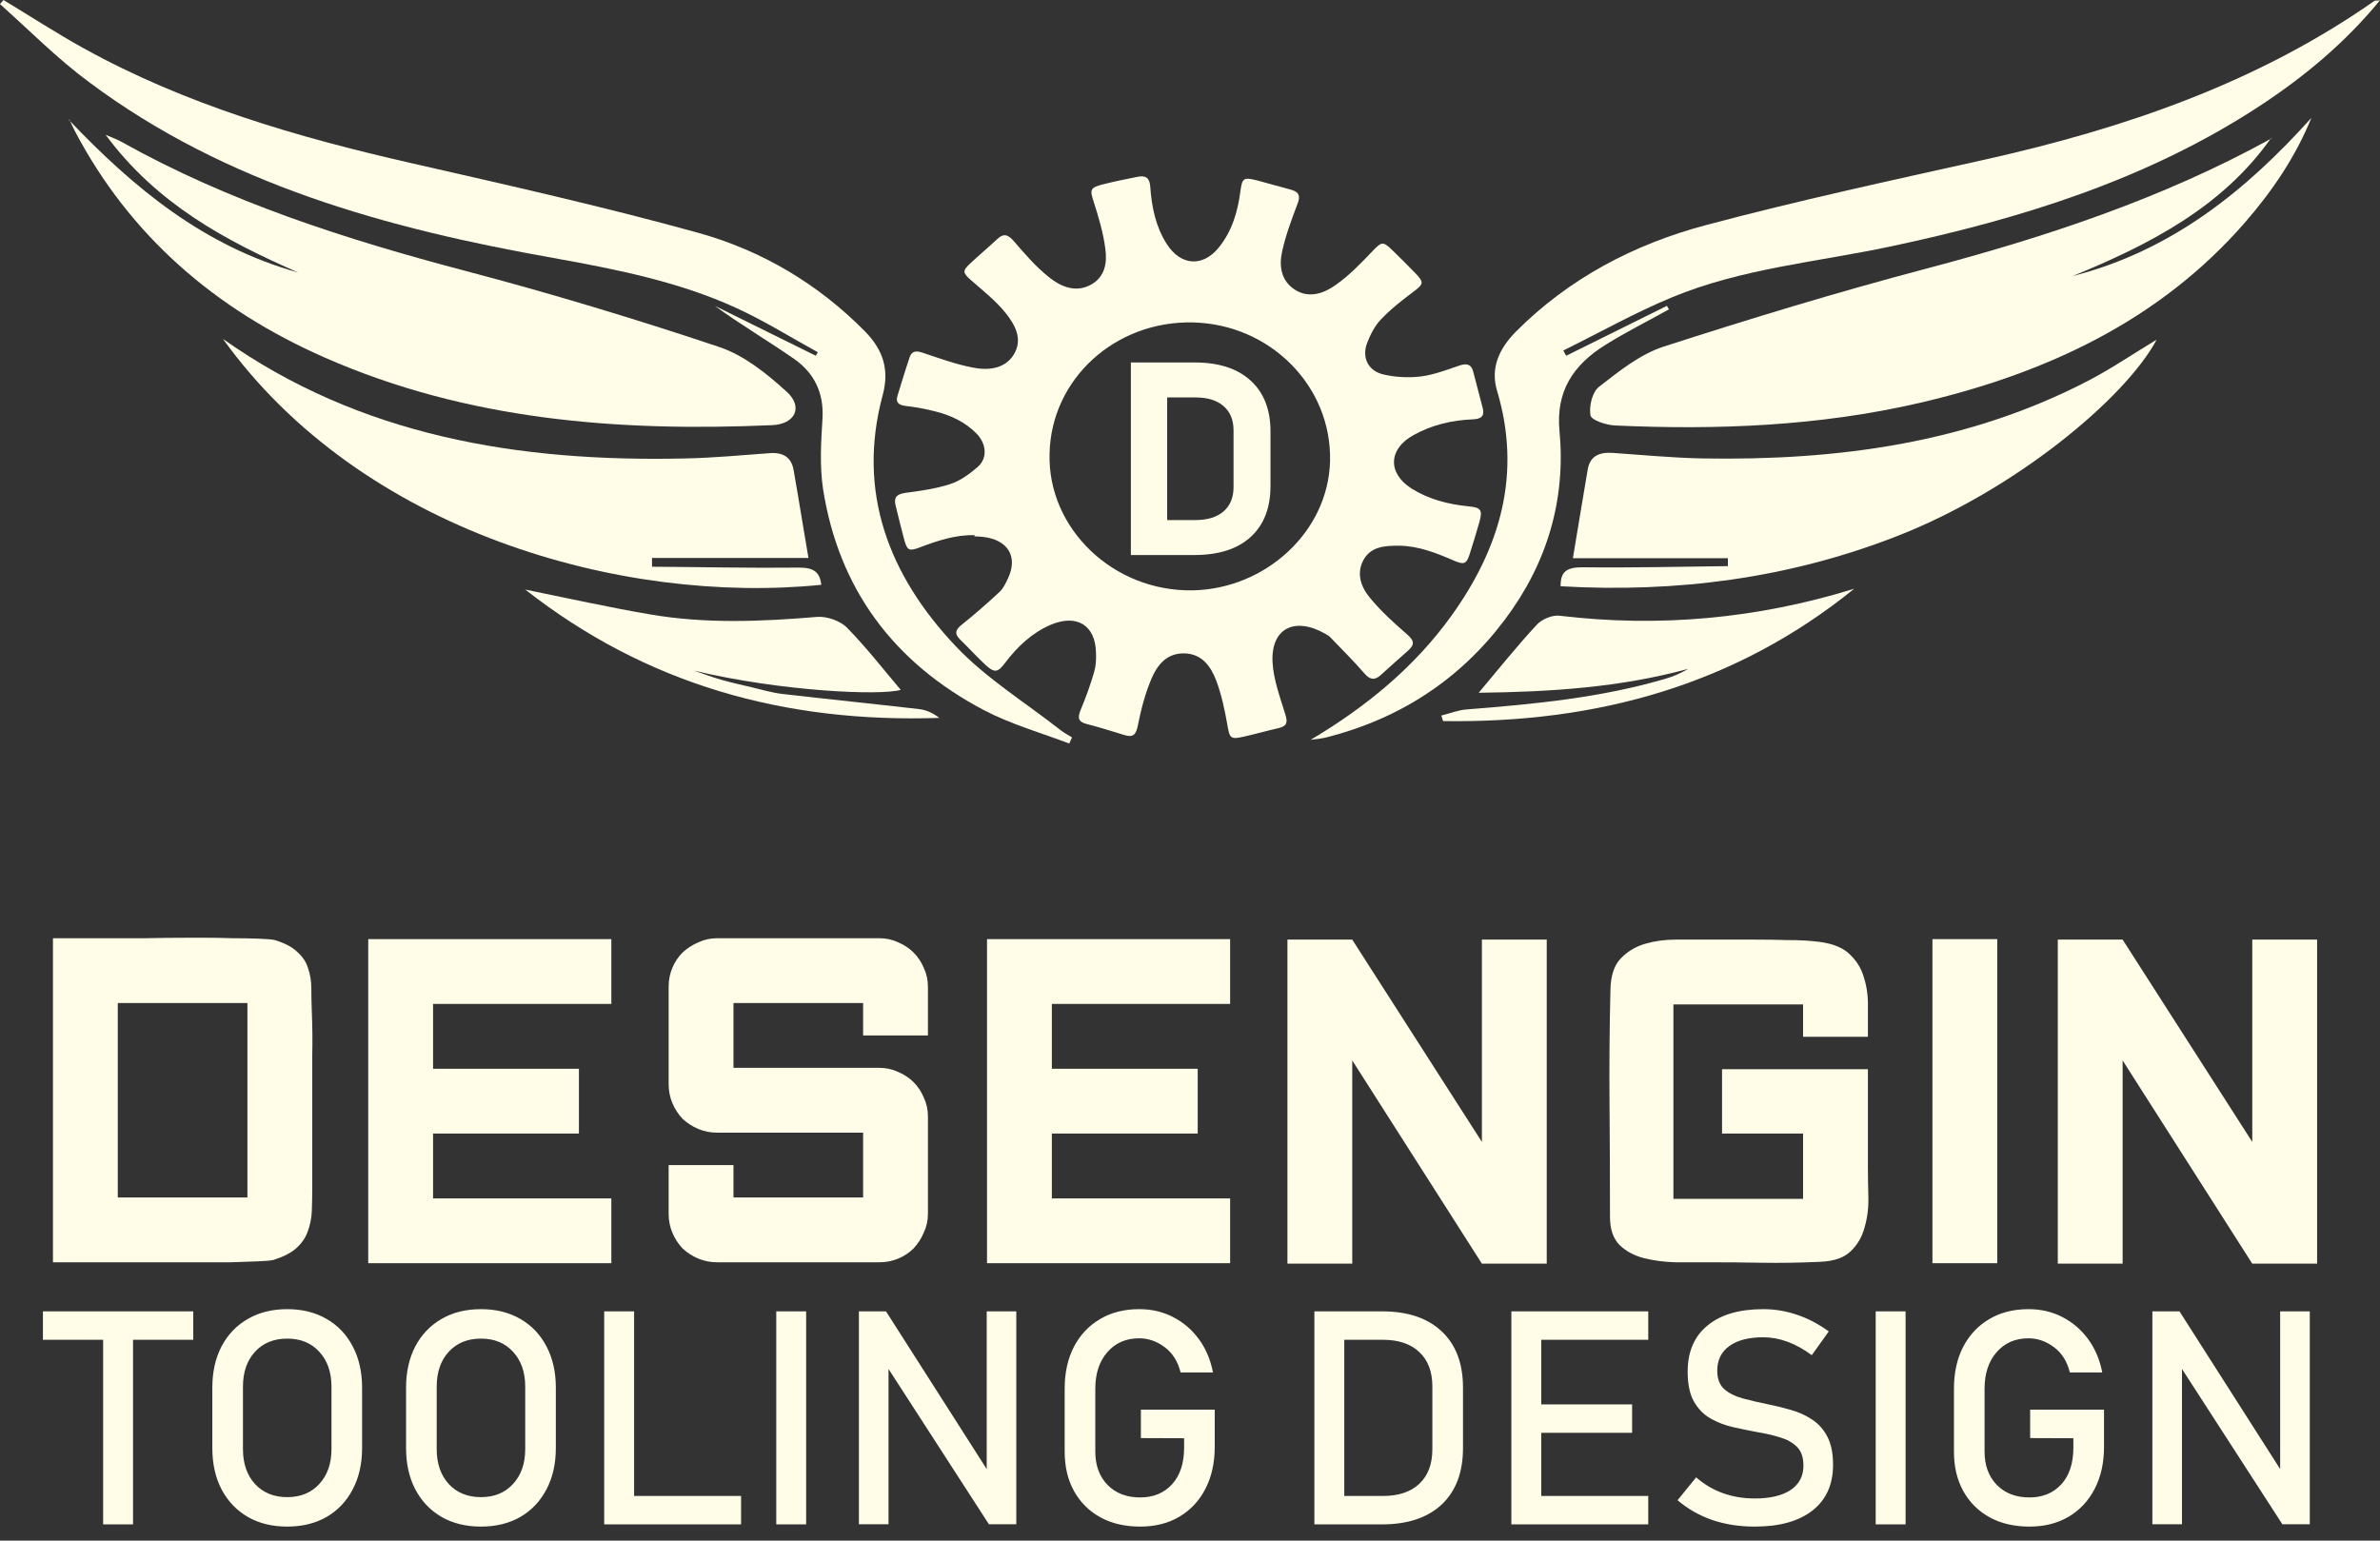<svg xmlns="http://www.w3.org/2000/svg" width="156" height="101" viewBox="0 0 156 101" fill="none"><rect x="0" y="0" width="156" height="101" fill="#333333" stroke="none"/><g clip-path="url(#clip0_1479_561)"><g clip-path="url(#clip1_1479_561)"><path d="M4.514 7.861C8.742 12.3 13.352 16.145 19.551 17.867C14.787 15.782 10.272 13.371 6.924 8.837C7.498 9.086 7.728 9.162 7.957 9.296C14.998 13.237 22.65 15.686 30.475 17.752C36.08 19.226 41.648 20.909 47.138 22.746C48.784 23.3 50.276 24.506 51.577 25.692C52.667 26.687 52.112 27.816 50.601 27.873C40.519 28.313 30.628 27.548 21.311 23.453C14.079 20.278 8.512 15.438 4.915 8.608C4.781 8.359 4.667 8.091 4.552 7.842L4.514 7.861Z" fill="#FFFCE8"></path><path d="M148.861 9.05C145.685 13.565 140.902 16.032 135.852 18.099C142.356 16.434 147.216 12.493 151.501 7.729C150.468 10.274 148.938 12.531 147.139 14.598C141.534 21.026 134.111 24.489 125.789 26.421C119.246 27.932 112.569 28.2 105.873 27.894C105.299 27.875 104.304 27.55 104.247 27.224C104.151 26.631 104.361 25.694 104.821 25.349C106.122 24.336 107.499 23.226 109.029 22.729C114.712 20.892 120.432 19.151 126.229 17.62C134.111 15.535 141.763 13.01 148.899 9.069L148.861 9.05Z" fill="#FFFCE8"></path><path d="M85.882 48.517C89.555 46.336 92.712 43.734 95.123 40.386C98.356 35.89 99.752 31.05 98.126 25.617C97.686 24.144 98.241 22.881 99.351 21.752C102.814 18.27 107.08 16.013 111.844 14.75C117.87 13.143 123.992 11.823 130.095 10.465C139.259 8.418 147.964 5.433 155.635 0.057C155.693 0.019 155.788 0.057 155.999 0.019C153.722 2.793 151.063 5.012 148.117 6.945C140.77 11.766 132.467 14.348 123.877 16.166C119.094 17.18 114.139 17.601 109.586 19.495C107.137 20.509 104.841 21.81 102.469 22.977C102.527 23.091 102.584 23.206 102.66 23.321C104.861 22.231 107.061 21.14 109.261 20.05C109.299 20.126 109.337 20.203 109.395 20.279C107.998 21.064 106.563 21.771 105.224 22.613C103.1 23.933 101.972 25.674 102.22 28.257C102.641 32.753 101.417 36.923 98.643 40.616C95.716 44.519 91.813 47.101 86.934 48.345C86.609 48.422 86.265 48.46 85.921 48.498L85.882 48.517Z" fill="#FFFCE8"></path><path d="M70.096 48.747C68.221 48.039 66.27 47.484 64.51 46.566C58.503 43.409 54.963 38.531 53.949 32.064C53.72 30.553 53.815 28.984 53.911 27.434C54.007 25.789 53.395 24.469 52.055 23.532C50.353 22.346 48.554 21.293 46.852 20.05C49.052 21.14 51.252 22.231 53.471 23.321C53.509 23.245 53.567 23.168 53.605 23.092C51.826 22.116 50.123 21.044 48.286 20.203C44.498 18.462 40.404 17.658 36.272 16.912C25.348 14.98 14.787 12.072 5.853 5.395C3.749 3.845 1.931 1.99 -0.001 0.268C0.075 0.172 0.152 0.096 0.228 0C1.969 1.052 3.672 2.162 5.47 3.157C12.166 6.868 19.475 8.992 26.955 10.694C33.249 12.129 39.562 13.545 45.78 15.267C49.97 16.434 53.643 18.634 56.685 21.714C57.89 22.939 58.311 24.239 57.852 25.923C56.15 32.256 58.254 37.727 62.654 42.376C64.644 44.48 67.227 46.068 69.541 47.886C69.771 48.058 70.02 48.192 70.268 48.345C70.211 48.479 70.135 48.613 70.077 48.766L70.096 48.747Z" fill="#FFFCE8"></path><path d="M14.575 22.192C23.605 28.601 33.994 30.304 44.918 30.055C46.755 30.017 48.591 29.845 50.409 29.711C51.308 29.634 51.863 29.96 52.016 30.802C52.341 32.638 52.628 34.475 52.991 36.579H42.737C42.737 36.77 42.737 36.962 42.737 37.153C45.951 37.172 49.165 37.249 52.379 37.211C53.336 37.211 53.737 37.498 53.833 38.339C40.785 39.659 23.682 34.877 14.595 22.192H14.575Z" fill="#FFFCE8"></path><path d="M103.097 36.597C103.46 34.454 103.747 32.618 104.072 30.762C104.226 29.901 104.819 29.633 105.699 29.691C107.669 29.825 109.621 30.016 111.591 30.054C120.43 30.207 129.001 29.059 136.902 24.946C138.471 24.123 139.925 23.128 141.36 22.268C139.313 26.113 132.023 32.178 124.256 35.181C117.216 37.917 109.888 38.874 102.293 38.434C102.274 37.42 102.752 37.19 103.747 37.19C106.923 37.228 110.08 37.152 113.256 37.114C113.256 36.941 113.256 36.769 113.256 36.597H103.097Z" fill="#FFFCE8"></path><path d="M34.4 38.646C37.231 39.22 39.871 39.813 42.569 40.272C46.204 40.904 49.877 40.751 53.55 40.444C54.181 40.387 55.042 40.693 55.483 41.114C56.764 42.415 57.874 43.85 59.041 45.227C57.702 45.61 51.293 45.342 45.477 43.965C46.07 44.156 46.644 44.386 47.256 44.558C47.926 44.749 48.595 44.902 49.265 45.055C49.934 45.208 50.604 45.419 51.293 45.495C54.277 45.84 57.281 46.146 60.265 46.49C60.724 46.547 61.184 46.758 61.566 47.064C51.446 47.408 42.358 44.883 34.4 38.627V38.646Z" fill="#FFFCE8"></path><path d="M121.525 38.606C113.757 44.9 104.651 47.425 94.588 47.273C94.549 47.158 94.511 47.024 94.473 46.909C95.028 46.775 95.582 46.545 96.156 46.507C100.557 46.163 104.938 45.742 109.166 44.498C109.682 44.345 110.18 44.135 110.658 43.848C106.181 45.072 101.628 45.359 96.922 45.417C98.261 43.829 99.428 42.356 100.729 40.959C101.054 40.596 101.743 40.309 102.221 40.366C108.783 41.15 115.192 40.557 121.505 38.606H121.525Z" fill="#FFFCE8"></path><path d="M63.897 35.086C62.615 35.048 61.448 35.45 60.281 35.89C59.612 36.138 59.478 36.1 59.286 35.45C59.076 34.665 58.885 33.881 58.693 33.096C58.579 32.58 58.808 32.389 59.344 32.312C60.339 32.178 61.334 32.044 62.271 31.738C62.941 31.528 63.553 31.069 64.088 30.61C64.739 30.035 64.662 29.098 64.012 28.428C63.285 27.682 62.328 27.223 61.314 26.974C60.664 26.802 60.014 26.688 59.344 26.611C58.885 26.554 58.693 26.362 58.827 25.941C59.095 25.081 59.344 24.239 59.631 23.397C59.784 22.976 60.09 22.995 60.492 23.129C61.582 23.493 62.673 23.894 63.801 24.105C64.796 24.296 65.887 24.181 66.461 23.225C67.054 22.23 66.537 21.293 65.906 20.508C65.275 19.724 64.452 19.073 63.687 18.404C63.094 17.887 63.055 17.772 63.61 17.256C64.184 16.72 64.777 16.223 65.351 15.687C65.81 15.247 66.097 15.4 66.48 15.84C67.188 16.663 67.896 17.485 68.737 18.155C69.484 18.767 70.459 19.207 71.454 18.691C72.43 18.193 72.583 17.218 72.449 16.299C72.315 15.266 72.009 14.233 71.684 13.219C71.435 12.454 71.435 12.301 72.277 12.09C73.023 11.899 73.788 11.746 74.553 11.593C75.108 11.478 75.357 11.669 75.395 12.243C75.491 13.563 75.74 14.845 76.486 16.012C77.404 17.428 78.839 17.524 79.891 16.223C80.771 15.132 81.135 13.85 81.307 12.511C81.421 11.669 81.517 11.612 82.378 11.822C83.124 12.014 83.87 12.243 84.617 12.435C85.171 12.588 85.248 12.875 85.037 13.391C84.655 14.405 84.272 15.419 84.043 16.471C83.832 17.409 83.947 18.404 84.884 18.997C85.803 19.59 86.797 19.226 87.563 18.672C88.462 18.04 89.227 17.237 89.992 16.433C90.547 15.859 90.643 15.802 91.236 16.376C91.772 16.892 92.288 17.409 92.805 17.945C93.34 18.499 93.302 18.633 92.69 19.092C91.925 19.666 91.159 20.259 90.509 20.948C90.088 21.388 89.801 21.981 89.591 22.536C89.265 23.454 89.686 24.315 90.662 24.545C91.466 24.736 92.346 24.774 93.149 24.679C94.01 24.564 94.852 24.239 95.694 23.952C96.172 23.799 96.44 23.913 96.555 24.334C96.765 25.138 96.975 25.941 97.186 26.745C97.32 27.281 97.09 27.472 96.535 27.491C95.158 27.548 93.857 27.855 92.652 28.524C91.006 29.423 90.93 31.011 92.518 32.025C93.647 32.733 94.909 33.058 96.229 33.192C97.071 33.269 97.186 33.422 96.975 34.206C96.765 34.914 96.555 35.641 96.325 36.349C96.115 36.98 95.961 37.038 95.292 36.751C94.144 36.253 92.996 35.794 91.714 35.775C90.796 35.775 89.878 35.813 89.38 36.693C88.883 37.592 89.208 38.492 89.801 39.2C90.509 40.06 91.351 40.826 92.212 41.572C92.671 41.974 92.766 42.222 92.307 42.643C91.695 43.179 91.102 43.715 90.509 44.25C90.088 44.633 89.782 44.556 89.418 44.135C88.73 43.332 87.965 42.586 87.237 41.821C87.142 41.706 87.008 41.629 86.874 41.553C84.865 40.405 83.296 41.189 83.411 43.408C83.469 44.556 83.909 45.723 84.253 46.852C84.406 47.349 84.368 47.598 83.813 47.732C83.048 47.904 82.321 48.115 81.555 48.287C80.637 48.497 80.599 48.402 80.446 47.502C80.274 46.527 80.063 45.532 79.719 44.614C79.374 43.715 78.8 42.854 77.614 42.834C76.447 42.815 75.835 43.638 75.472 44.499C75.051 45.494 74.783 46.546 74.573 47.598C74.458 48.153 74.285 48.363 73.712 48.191C72.889 47.943 72.066 47.675 71.225 47.464C70.651 47.311 70.631 47.043 70.823 46.565C71.167 45.742 71.473 44.901 71.722 44.04C71.837 43.638 71.856 43.198 71.837 42.777C71.798 40.998 70.593 40.233 68.871 40.959C67.628 41.495 66.69 42.394 65.887 43.447C65.409 44.097 65.179 44.135 64.586 43.581C64.012 43.045 63.495 42.471 62.922 41.916C62.52 41.514 62.654 41.266 63.055 40.94C63.897 40.271 64.72 39.544 65.504 38.817C65.772 38.568 65.925 38.224 66.078 37.898C66.729 36.502 66.078 35.392 64.452 35.201C64.261 35.182 64.05 35.163 63.859 35.163L63.897 35.086ZM68.795 29.748C68.661 34.627 72.946 38.798 78.188 38.702C82.952 38.606 87.065 34.857 87.18 30.227C87.295 25.329 83.277 21.273 78.227 21.139C73.099 21.006 68.891 24.851 68.795 29.748Z" fill="#FFFCE8"></path><path d="M75.323 36.386V34.094H78.353C79.146 34.094 79.76 33.906 80.194 33.53C80.634 33.154 80.854 32.621 80.854 31.932V28.216C80.854 27.528 80.634 26.995 80.194 26.619C79.76 26.243 79.146 26.055 78.353 26.055H75.323V23.763H78.301C79.887 23.763 81.111 24.159 81.974 24.952C82.842 25.739 83.276 26.851 83.276 28.286V31.863C83.276 33.298 82.842 34.413 81.974 35.206C81.105 35.993 79.878 36.386 78.292 36.386H75.323ZM74.125 36.386V23.763H76.504V36.386H74.125Z" fill="#FFFCE8"></path></g><path d="M6.761 99.937V87.113H8.72V99.937H6.761ZM2.813 87.834V85.97H12.668V87.834H2.813ZM18.826 100.081C17.84 100.081 16.978 99.87 16.242 99.447C15.505 99.018 14.932 98.416 14.522 97.641C14.119 96.866 13.917 95.963 13.917 94.932V90.975C13.917 89.944 14.119 89.041 14.522 88.266C14.932 87.491 15.505 86.892 16.242 86.469C16.978 86.04 17.84 85.826 18.826 85.826C19.812 85.826 20.673 86.04 21.41 86.469C22.146 86.892 22.716 87.491 23.119 88.266C23.529 89.041 23.734 89.944 23.734 90.975V94.932C23.734 95.963 23.529 96.866 23.119 97.641C22.716 98.416 22.146 99.018 21.41 99.447C20.673 99.87 19.812 100.081 18.826 100.081ZM18.826 98.15C19.703 98.15 20.404 97.862 20.929 97.286C21.461 96.709 21.727 95.947 21.727 95V90.907C21.727 89.96 21.461 89.198 20.929 88.621C20.404 88.045 19.703 87.757 18.826 87.757C17.948 87.757 17.244 88.045 16.712 88.621C16.187 89.198 15.925 89.96 15.925 90.907V95C15.925 95.947 16.187 96.709 16.712 97.286C17.244 97.862 17.948 98.15 18.826 98.15ZM31.525 100.081C30.538 100.081 29.677 99.87 28.941 99.447C28.204 99.018 27.631 98.416 27.221 97.641C26.818 96.866 26.616 95.963 26.616 94.932V90.975C26.616 89.944 26.818 89.041 27.221 88.266C27.631 87.491 28.204 86.892 28.941 86.469C29.677 86.04 30.538 85.826 31.525 85.826C32.511 85.826 33.372 86.04 34.109 86.469C34.845 86.892 35.415 87.491 35.819 88.266C36.228 89.041 36.433 89.944 36.433 90.975V94.932C36.433 95.963 36.228 96.866 35.819 97.641C35.415 98.416 34.845 99.018 34.109 99.447C33.372 99.87 32.511 100.081 31.525 100.081ZM31.525 98.15C32.402 98.15 33.103 97.862 33.628 97.286C34.16 96.709 34.426 95.947 34.426 95V90.907C34.426 89.96 34.16 89.198 33.628 88.621C33.103 88.045 32.402 87.757 31.525 87.757C30.647 87.757 29.943 88.045 29.411 88.621C28.886 89.198 28.624 89.96 28.624 90.907V95C28.624 95.947 28.886 96.709 29.411 97.286C29.943 97.862 30.647 98.15 31.525 98.15ZM39.603 99.937V85.97H41.563V99.937H39.603ZM40.583 99.937V98.073H48.575V99.937H40.583ZM52.84 85.97V99.937H50.881V85.97H52.84ZM56.298 99.927V85.97H58.075L64.905 96.671L64.675 96.921V85.97H66.615V99.927H64.819L58.008 89.39L58.239 89.14V99.927H56.298ZM74.78 92.416H79.621V94.856C79.621 95.906 79.416 96.825 79.007 97.612C78.603 98.394 78.033 99.002 77.297 99.438C76.567 99.867 75.712 100.081 74.732 100.081C73.739 100.081 72.872 99.879 72.129 99.476C71.386 99.066 70.81 98.493 70.4 97.757C69.99 97.02 69.785 96.156 69.785 95.163V91.042C69.785 89.992 69.987 89.076 70.39 88.295C70.8 87.513 71.37 86.908 72.1 86.479C72.83 86.044 73.688 85.826 74.674 85.826C75.488 85.826 76.227 85.999 76.893 86.345C77.566 86.691 78.129 87.174 78.584 87.795C79.039 88.416 79.346 89.143 79.506 89.976H77.383C77.204 89.252 76.855 88.698 76.336 88.314C75.817 87.93 75.263 87.737 74.674 87.737C73.803 87.737 73.105 88.042 72.58 88.65C72.055 89.252 71.793 90.049 71.793 91.042V95.163C71.793 96.072 72.062 96.802 72.6 97.353C73.137 97.897 73.848 98.169 74.732 98.169C75.603 98.169 76.301 97.881 76.826 97.305C77.351 96.729 77.614 95.925 77.614 94.894V94.289L74.78 94.279V92.416ZM87.479 99.937V98.073H90.639C91.67 98.073 92.468 97.808 93.031 97.276C93.601 96.738 93.886 95.983 93.886 95.009V90.898C93.886 89.924 93.601 89.172 93.031 88.641C92.468 88.103 91.67 87.834 90.639 87.834H87.479V85.97H90.582C92.272 85.97 93.579 86.409 94.501 87.286C95.43 88.157 95.894 89.386 95.894 90.975V94.932C95.894 96.52 95.43 97.753 94.501 98.631C93.572 99.501 92.263 99.937 90.572 99.937H87.479ZM86.153 99.937V85.97H88.113V99.937H86.153ZM99.064 99.937V85.97H101.023V99.937H99.064ZM100.015 99.937V98.073H108.036V99.937H100.015ZM100.015 93.933V92.07H106.979V93.933H100.015ZM100.015 87.834V85.97H108.036V87.834H100.015ZM115.019 100.081C114.007 100.081 113.079 99.937 112.233 99.649C111.395 99.361 110.636 98.928 109.957 98.352L111.177 96.853C111.708 97.315 112.294 97.66 112.935 97.891C113.575 98.121 114.27 98.237 115.019 98.237C116.031 98.237 116.815 98.051 117.373 97.68C117.93 97.302 118.208 96.77 118.208 96.085V96.075C118.208 95.544 118.067 95.137 117.786 94.856C117.504 94.574 117.132 94.366 116.671 94.231C116.217 94.09 115.717 93.975 115.173 93.885C114.654 93.789 114.126 93.68 113.588 93.559C113.056 93.437 112.566 93.248 112.118 92.992C111.67 92.736 111.308 92.368 111.033 91.887C110.757 91.401 110.62 90.747 110.62 89.928V89.918C110.62 88.618 111.052 87.613 111.916 86.902C112.781 86.185 114.001 85.826 115.576 85.826C116.326 85.826 117.059 85.948 117.776 86.191C118.493 86.428 119.191 86.793 119.87 87.286L118.756 88.842C117.699 88.061 116.639 87.67 115.576 87.67C114.622 87.67 113.879 87.862 113.348 88.247C112.823 88.624 112.56 89.162 112.56 89.86V89.87C112.56 90.395 112.714 90.795 113.021 91.071C113.328 91.34 113.729 91.541 114.222 91.676C114.721 91.81 115.256 91.935 115.826 92.051C116.338 92.153 116.851 92.278 117.363 92.425C117.875 92.566 118.34 92.774 118.756 93.05C119.178 93.319 119.515 93.69 119.764 94.164C120.021 94.638 120.149 95.256 120.149 96.018V96.037C120.149 97.324 119.7 98.32 118.804 99.025C117.907 99.729 116.646 100.081 115.019 100.081ZM124.904 85.97V99.937H122.944V85.97H124.904ZM133.069 92.416H137.91V94.856C137.91 95.906 137.705 96.825 137.295 97.612C136.892 98.394 136.322 99.002 135.585 99.438C134.855 99.867 134 100.081 133.021 100.081C132.028 100.081 131.16 99.879 130.417 99.476C129.675 99.066 129.098 98.493 128.688 97.757C128.278 97.02 128.074 96.156 128.074 95.163V91.042C128.074 89.992 128.275 89.076 128.679 88.295C129.089 87.513 129.659 86.908 130.389 86.479C131.119 86.044 131.977 85.826 132.963 85.826C133.776 85.826 134.516 85.999 135.182 86.345C135.854 86.691 136.418 87.174 136.873 87.795C137.327 88.416 137.635 89.143 137.795 89.976H135.672C135.492 89.252 135.143 88.698 134.625 88.314C134.106 87.93 133.552 87.737 132.963 87.737C132.092 87.737 131.394 88.042 130.869 88.65C130.344 89.252 130.081 90.049 130.081 91.042V95.163C130.081 96.072 130.35 96.802 130.888 97.353C131.426 97.897 132.137 98.169 133.021 98.169C133.892 98.169 134.59 97.881 135.115 97.305C135.64 96.729 135.902 95.925 135.902 94.894V94.289L133.069 94.279V92.416ZM141.08 99.927V85.97H142.857L149.687 96.671L149.456 96.921V85.97H151.397V99.927H149.6L142.79 89.39L143.02 89.14V99.927H141.08Z" fill="#FFFCE8"></path><path d="M18.009 61.629C18.677 61.831 19.172 62.094 19.496 62.418C19.84 62.721 20.073 63.076 20.194 63.48C20.336 63.885 20.407 64.33 20.407 64.816C20.407 65.281 20.417 65.767 20.437 66.273C20.477 67.244 20.488 68.225 20.467 69.217C20.467 70.188 20.467 71.159 20.467 72.13V77.897C20.467 78.423 20.457 78.929 20.437 79.415C20.417 79.88 20.326 80.325 20.164 80.75C20.022 81.155 19.769 81.519 19.405 81.843C19.061 82.146 18.565 82.399 17.918 82.602C17.756 82.642 17.412 82.672 16.886 82.693C16.36 82.713 15.783 82.733 15.156 82.753C14.549 82.753 13.972 82.753 13.426 82.753C12.9 82.753 12.566 82.753 12.424 82.753H7.72H6.658H3.471V79.567V64.694V61.508H6.658C7.629 61.508 8.59 61.508 9.541 61.508C10.492 61.487 11.453 61.477 12.424 61.477C12.566 61.477 12.91 61.477 13.456 61.477C14.002 61.477 14.589 61.487 15.217 61.508C15.844 61.508 16.421 61.518 16.947 61.538C17.493 61.558 17.847 61.588 18.009 61.629ZM16.218 78.504V65.757H7.72V78.504H16.218ZM40.071 78.565V82.814H24.136V61.568H40.071V65.817H28.386V70.067H37.946V74.316H28.386V78.565H40.071ZM60.823 73.193V79.567C60.823 80.012 60.732 80.426 60.55 80.811C60.388 81.195 60.166 81.539 59.883 81.843C59.599 82.126 59.265 82.349 58.881 82.51C58.496 82.672 58.082 82.753 57.636 82.753H47.014C46.568 82.753 46.154 82.672 45.769 82.51C45.385 82.349 45.041 82.126 44.737 81.843C44.454 81.539 44.231 81.195 44.069 80.811C43.908 80.426 43.827 80.012 43.827 79.567V76.38H48.076V78.504H56.574V74.255H47.014C46.568 74.255 46.154 74.174 45.769 74.012C45.385 73.85 45.041 73.628 44.737 73.344C44.454 73.041 44.231 72.697 44.069 72.312C43.908 71.928 43.827 71.513 43.827 71.068V64.694C43.827 64.249 43.908 63.834 44.069 63.45C44.231 63.066 44.454 62.732 44.737 62.448C45.041 62.165 45.385 61.943 45.769 61.781C46.154 61.599 46.568 61.508 47.014 61.508H57.636C58.082 61.508 58.496 61.599 58.881 61.781C59.265 61.943 59.599 62.165 59.883 62.448C60.166 62.732 60.388 63.066 60.55 63.45C60.732 63.834 60.823 64.249 60.823 64.694V67.881H56.574V65.757H48.076V70.006H57.636C58.082 70.006 58.496 70.097 58.881 70.279C59.265 70.441 59.599 70.663 59.883 70.947C60.166 71.23 60.388 71.564 60.55 71.948C60.732 72.333 60.823 72.748 60.823 73.193ZM80.63 78.565V82.814H64.695V61.568H80.63V65.817H68.945V70.067H78.505V74.316H68.945V78.565H80.63ZM101.383 61.599V82.844H97.133L88.635 69.52V82.844H84.386V61.599H88.635L97.133 74.862V61.599H101.383ZM119.277 61.75C120.188 61.872 120.855 62.155 121.28 62.6C121.725 63.025 122.029 63.541 122.191 64.148C122.373 64.735 122.454 65.372 122.434 66.06C122.434 66.728 122.434 67.365 122.434 67.972H118.184V65.848H109.686V78.595H118.184V74.316H112.873V70.097H122.434V76.471C122.434 77.078 122.444 77.735 122.464 78.444C122.484 79.152 122.403 79.819 122.221 80.447C122.059 81.074 121.756 81.6 121.311 82.025C120.886 82.45 120.218 82.683 119.307 82.723C117.931 82.784 116.667 82.804 115.513 82.784C114.36 82.763 113.126 82.753 111.811 82.753C111.204 82.753 110.536 82.753 109.807 82.753C109.079 82.733 108.391 82.642 107.744 82.48C107.116 82.318 106.59 82.035 106.165 81.63C105.74 81.205 105.528 80.588 105.528 79.779C105.528 77.25 105.518 74.771 105.498 72.343C105.477 69.894 105.498 67.406 105.558 64.876C105.579 63.966 105.801 63.288 106.226 62.843C106.671 62.377 107.207 62.054 107.835 61.872C108.462 61.69 109.13 61.599 109.838 61.599C110.546 61.599 111.204 61.599 111.811 61.599C113.126 61.599 114.188 61.599 114.998 61.599C115.827 61.599 116.505 61.609 117.031 61.629C117.557 61.629 117.982 61.639 118.306 61.659C118.63 61.679 118.953 61.71 119.277 61.75ZM130.913 61.568V82.814H126.664V61.568H130.913ZM151.877 61.599V82.844H147.628L139.13 69.52V82.844H134.88V61.599H139.13L147.628 74.862V61.599H151.877Z" fill="#FFFCE8"></path></g><defs><clipPath id="clip0_1479_561"><rect width="156" height="100.087" fill="white"></rect></clipPath><clipPath id="clip1_1479_561"><rect width="156" height="48.766" fill="white" transform="translate(-0.001)"></rect></clipPath></defs></svg>